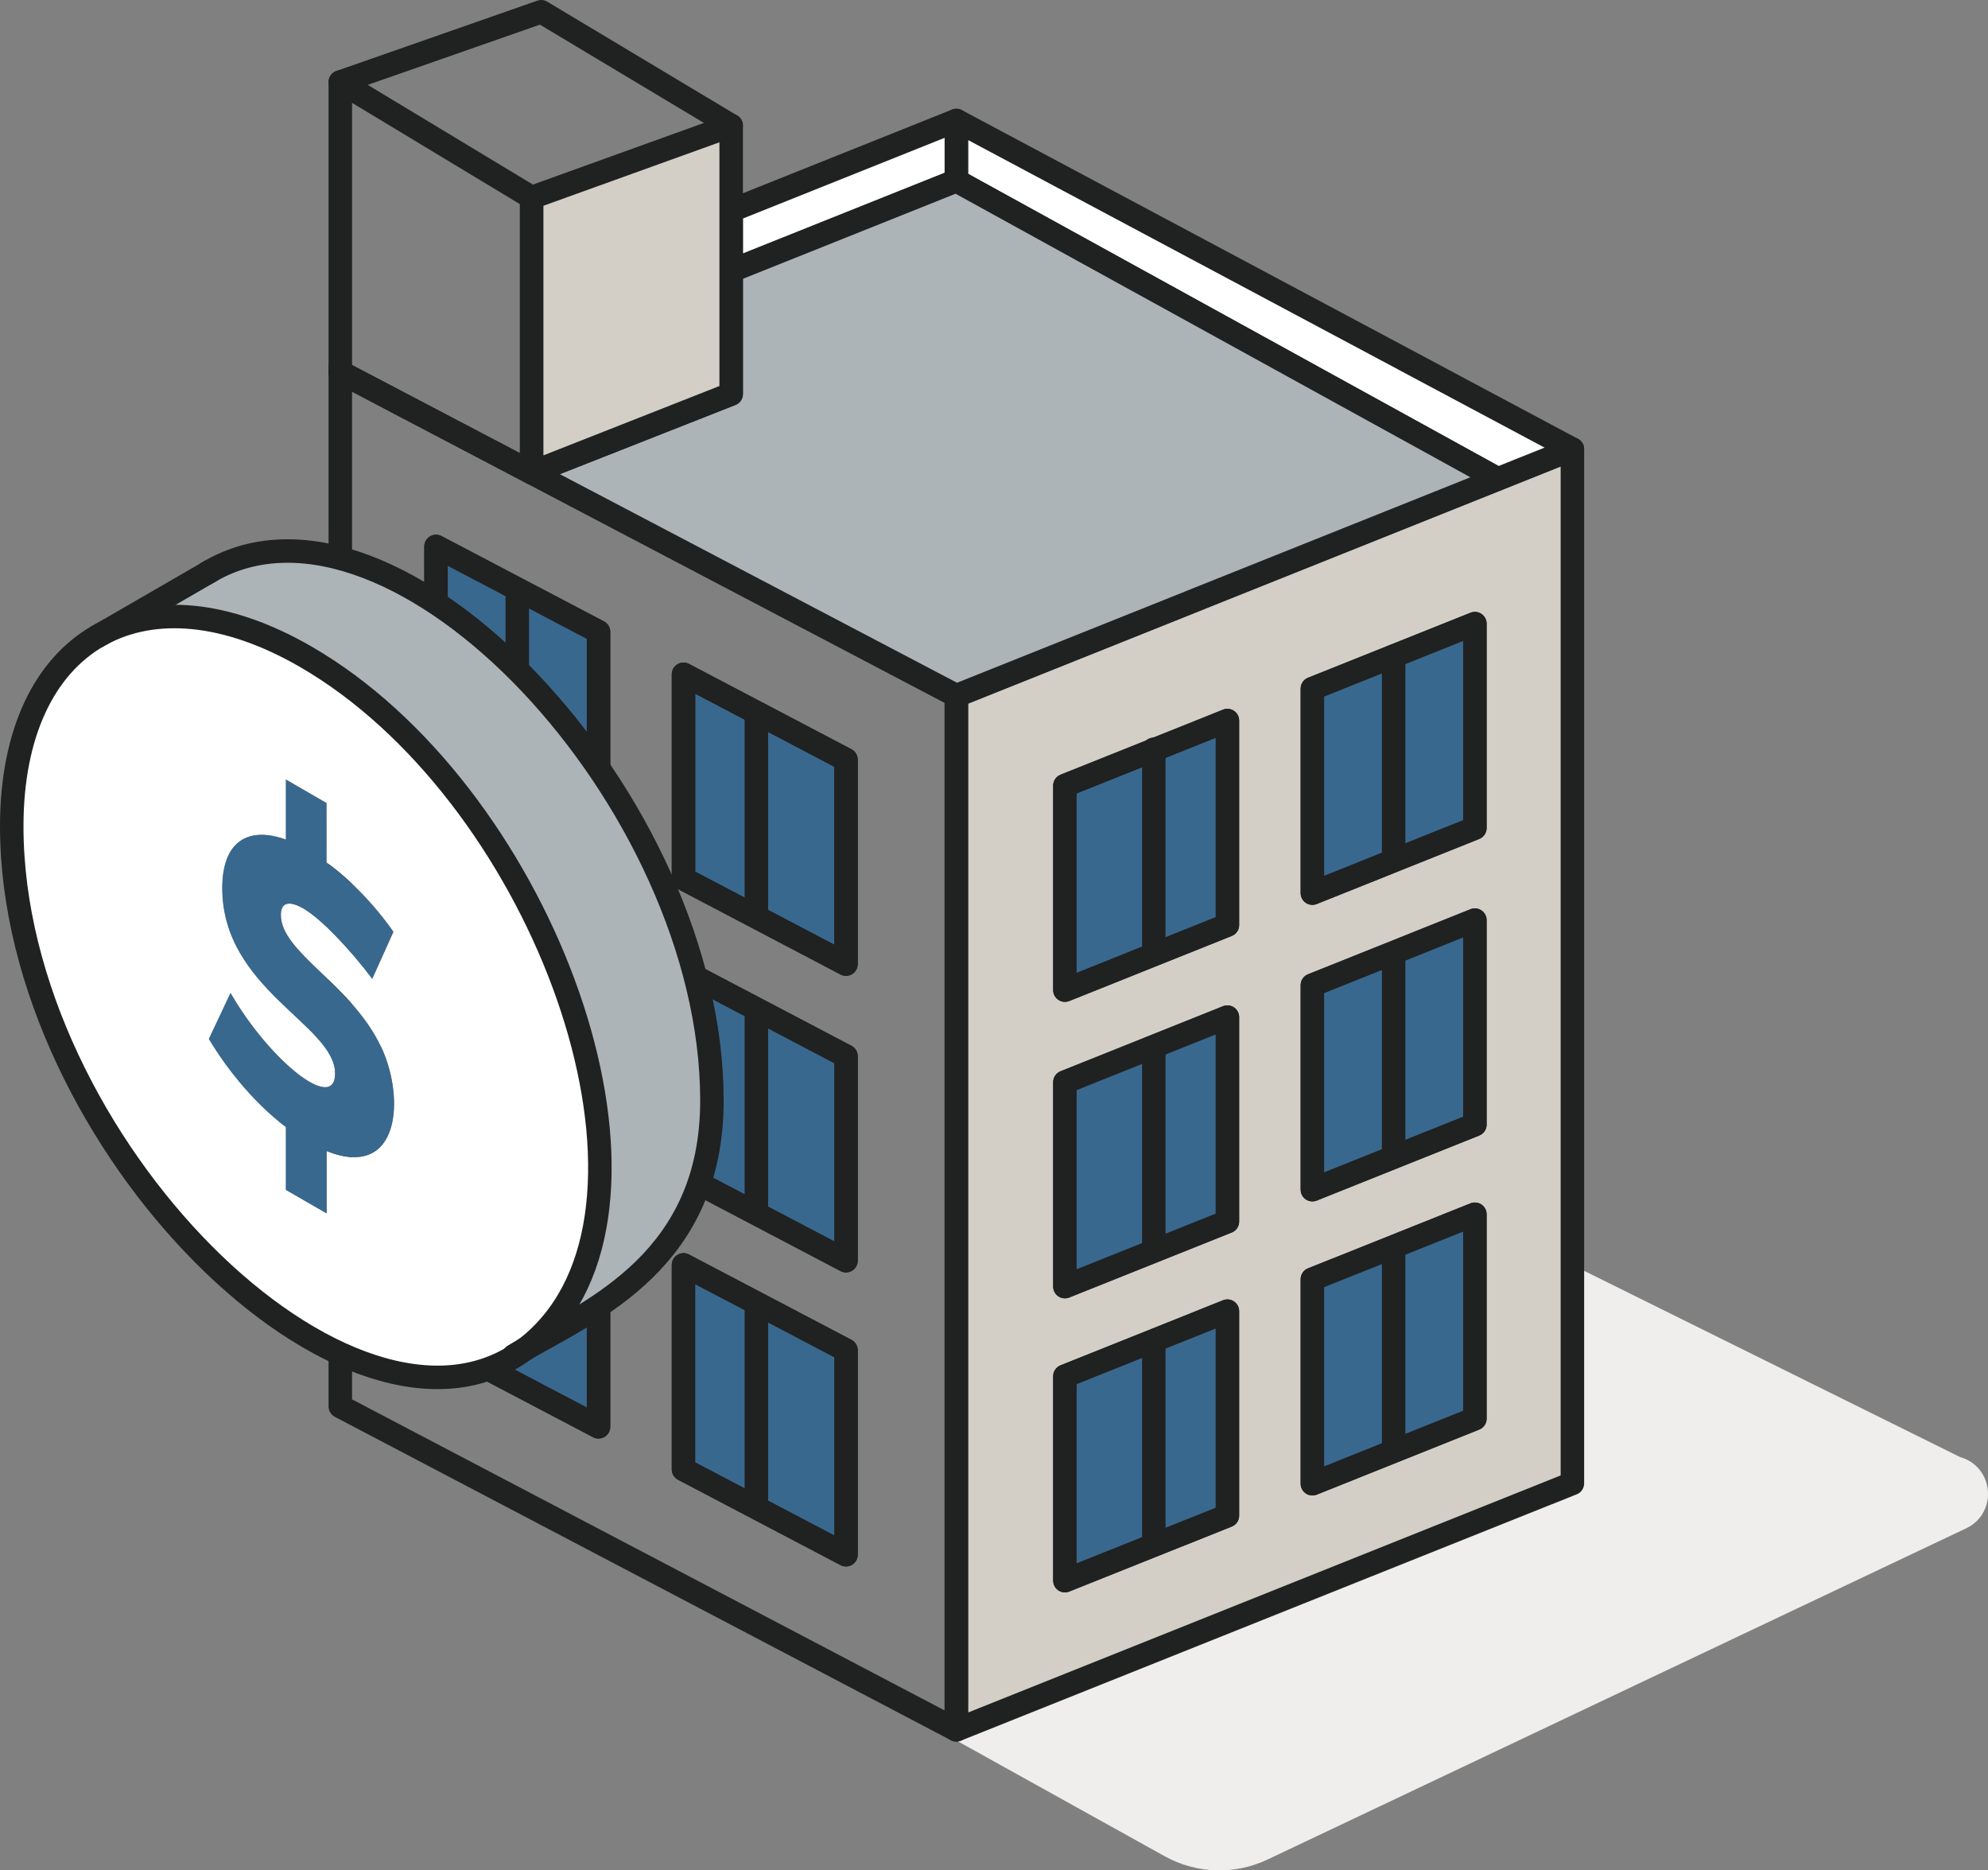 <?xml version="1.0" encoding="UTF-8"?> <svg xmlns="http://www.w3.org/2000/svg" id="Layer_2" viewBox="0 0 254 238.9"><rect x="0" y="0" width="254" height="238.9" fill="#808080" stroke="none"/><defs><style>.cls-1,.cls-2{fill:#fff;}.cls-3,.cls-4,.cls-2,.cls-5,.cls-6{stroke:#202121;stroke-linecap:round;stroke-linejoin:round;stroke-width:3px;}.cls-3,.cls-7{fill:#acb4b7;}.cls-4,.cls-8{fill:#39688e;}.cls-9{fill:#efeeed;}.cls-5{fill:#d3cfc7;}.cls-6{fill:none;}</style></defs><g id="REF-5"><g id="REF-5-2"><path class="cls-9" d="M122.19,222.32l26.61,14.78c4.06,2.26,8.96,2.41,13.16.42l89.35-42.35c3.98-2,3.42-7.84-.87-9.05l-49.55-24.54v27.91l-78.71,32.84Z"></path><path class="cls-5" d="M191.37,61.18l-69.18,27.68v132.1l78.71-31.48V57.37l-9.53,3.81ZM156.82,193.6l-20.76,8.3v-26.11l20.76-8.31v26.12ZM156.82,156.04l-20.76,8.3v-26.11l20.76-8.31v26.12ZM156.82,118.16l-20.76,8.31v-26.12l20.76-8.31v26.12ZM188.44,181.21l-20.76,8.31v-26.12l20.76-8.3v26.11ZM188.44,143.65l-20.76,8.31v-26.12l20.76-8.31v26.12ZM188.44,105.77l-20.76,8.31v-26.12l20.76-8.3v26.11Z"></path><polygon class="cls-4" points="156.82 92.04 156.82 118.16 136.06 126.47 136.06 100.35 156.82 92.04"></polygon><polygon class="cls-4" points="188.44 79.66 188.44 105.77 167.68 114.08 167.68 87.96 188.44 79.66"></polygon><polygon class="cls-4" points="156.82 129.92 156.82 156.04 136.06 164.34 136.06 138.23 156.82 129.92"></polygon><polygon class="cls-4" points="188.44 117.53 188.44 143.65 167.68 151.96 167.68 125.84 188.44 117.53"></polygon><polygon class="cls-4" points="156.82 167.48 156.82 193.6 136.06 201.9 136.06 175.79 156.82 167.48"></polygon><polygon class="cls-4" points="188.44 155.1 188.44 181.21 167.68 189.52 167.68 163.4 188.44 155.1"></polygon><polygon class="cls-4" points="108.09 97.03 108.09 123.15 87.33 112.25 87.33 86.13 108.09 97.03"></polygon><path class="cls-6" d="M67.93,60.37l-16.85-8.84-7.6-3.99v132.11l78.71,41.31V88.86l-54.26-28.49ZM76.47,182.25l-20.76-10.9v-26.11l20.76,10.9v26.11ZM76.47,144.69l-20.76-10.9v-26.11l20.76,10.9v26.11ZM76.47,106.81l-20.76-10.9v-26.11l20.76,10.9v26.11ZM108.09,198.59l-20.76-10.9v-26.12l20.76,10.9v26.12ZM108.09,161.03l-20.76-10.9v-26.12l20.76,10.9v26.12ZM108.09,123.15l-20.76-10.9v-26.12l20.76,10.9v26.12Z"></path><polygon class="cls-4" points="76.47 80.7 76.47 106.81 55.71 95.91 55.71 69.8 76.47 80.7"></polygon><polygon class="cls-4" points="76.47 156.14 76.47 182.25 55.71 171.35 55.71 145.24 76.47 156.14"></polygon><polygon class="cls-4" points="76.47 118.58 76.47 144.69 55.71 133.79 55.71 107.68 76.47 118.58"></polygon><polygon class="cls-4" points="108.09 134.91 108.09 161.03 87.33 150.13 87.33 124.01 108.09 134.91"></polygon><polygon class="cls-4" points="108.09 172.47 108.09 198.59 87.33 187.69 87.33 161.57 108.09 172.47"></polygon><polyline class="cls-6" points="67.93 60.37 51.08 51.53 43.48 47.54 43.48 46.87"></polyline><polygon class="cls-2" points="200.9 57.37 191.37 61.18 122.19 23.09 122.19 15.39 200.9 57.37"></polygon><polygon class="cls-2" points="122.19 15.39 122.19 23.09 93.42 34.6 93.42 26.9 122.19 15.39"></polygon><polygon class="cls-3" points="191.37 61.18 122.19 88.86 67.93 60.37 93.42 50.33 93.42 34.6 122.19 23.09 191.37 61.18"></polygon><polygon class="cls-6" points="67.93 25.23 67.93 60.37 51.08 51.53 43.48 47.54 43.48 10.48 67.93 25.23"></polygon><polygon class="cls-5" points="93.42 16.04 93.42 50.33 67.93 60.37 67.93 25.23 93.42 16.04"></polygon><polyline class="cls-6" points="43.48 10.48 69.15 1.5 93.42 16.04"></polyline><line class="cls-6" x1="178.06" y1="83.81" x2="178.06" y2="109.25"></line><line class="cls-6" x1="178.06" y1="122.02" x2="178.06" y2="147.47"></line><line class="cls-6" x1="178.06" y1="159.59" x2="178.06" y2="185.03"></line><line class="cls-6" x1="147.42" y1="95.7" x2="147.42" y2="121.14"></line><line class="cls-6" x1="147.42" y1="133.91" x2="147.42" y2="159.36"></line><line class="cls-6" x1="147.42" y1="171.48" x2="147.42" y2="196.92"></line><line class="cls-6" x1="96.64" y1="91.19" x2="96.64" y2="116.63"></line><line class="cls-6" x1="96.64" y1="129.4" x2="96.64" y2="154.84"></line><line class="cls-6" x1="96.64" y1="166.96" x2="96.64" y2="192.41"></line><line class="cls-6" x1="66.09" y1="76.14" x2="66.09" y2="101.58"></line><g id="money_coin"><path class="cls-7" d="M26.88,72.95c23.51-13.65,64.12,29.26,64.09,67.65-.01,20.22-15.03,26.63-23.93,31.75,1.23-.92,2.39-2.02,3.47-3.31,16.29-19.43-1.87-68.05-31.47-85.16-10.16-5.87-19.38-6.53-26.14-2.86l13.98-8.08h0Z"></path><path class="cls-1" d="M67.03,172.36C45.04,188.72,1.51,145.94,1.5,105.56c0-11.98,4.24-20.33,11-24.31.13-.08.27-.16.41-.23,6.78-3.62,15.98-3.01,26.14,2.86,29.6,17.1,47.76,65.73,31.47,85.16-1.08,1.3-2.25,2.4-3.47,3.31h0ZM41.72,147.02c9.41,3.74,10.06-6.76,6.98-13.3-3.77-8-12.8-12.06-12.8-16.85,0-1.89,1.42-1.67,2.85-.85,2.26,1.3,5.94,5.15,8.83,9,0-.01.01-.03.02-.05l2.68-5.95c-2.54-3.64-5.72-6.82-8.55-8.85v-7.6c-3.78-2.19-4.87-2.81-5.12-2.97h0s-.02-.01-.02-.01t-.02-.01s0,0,0,0h0s-.02,0-.02,0v7.66c-4.84-1.75-8.13.24-8.13,6.19,0,12.92,14.41,17.49,14.42,23.69,0,5.04-8.29-1.51-13.37-10.28l-2.76,5.86c2.61,4.37,6.16,8.46,9.84,11.26v8.02l5.2,3v-7.96Z"></path><path class="cls-8" d="M48.7,133.73c3.08,6.54,2.42,17.04-6.98,13.3v7.96l-5.2-3v-8.02c-3.68-2.8-7.23-6.89-9.84-11.26l2.76-5.86c5.08,8.76,13.37,15.31,13.37,10.28,0-6.2-14.41-10.77-14.42-23.69,0-5.95,3.28-7.94,8.13-6.19v-7.66s0,0,.02,0h0s0,0,0,0t.02.01l.02.02h0c.26.15,1.35.78,5.12,2.96v7.6c2.83,2.03,6.02,5.21,8.55,8.85l-2.68,5.95s-.01.03-.02.05c-2.89-3.85-6.57-7.7-8.83-9-1.43-.82-2.86-1.04-2.85.85,0,4.79,9.03,8.84,12.8,16.85Z"></path><path class="cls-6" d="M67.03,172.36C45.04,188.72,1.51,145.94,1.5,105.56c0-11.98,4.21-20.39,11-24.31"></path><path class="cls-6" d="M12.91,81.02c6.76-3.67,15.98-3.01,26.14,2.86,29.6,17.1,47.76,65.73,31.47,85.16-1.08,1.3-2.25,2.4-3.47,3.31"></path><path class="cls-6" d="M65.62,173.19c.45-.28.92-.55,1.41-.83h0c8.91-5.13,23.92-11.54,23.93-31.76.03-38.39-40.53-81.22-64.09-67.65-.14.08-.27.16-.41.24"></path><path class="cls-6" d="M12.5,81.26c.13-.08.27-.16.41-.23l13.98-8.08"></path></g></g></g></svg> 